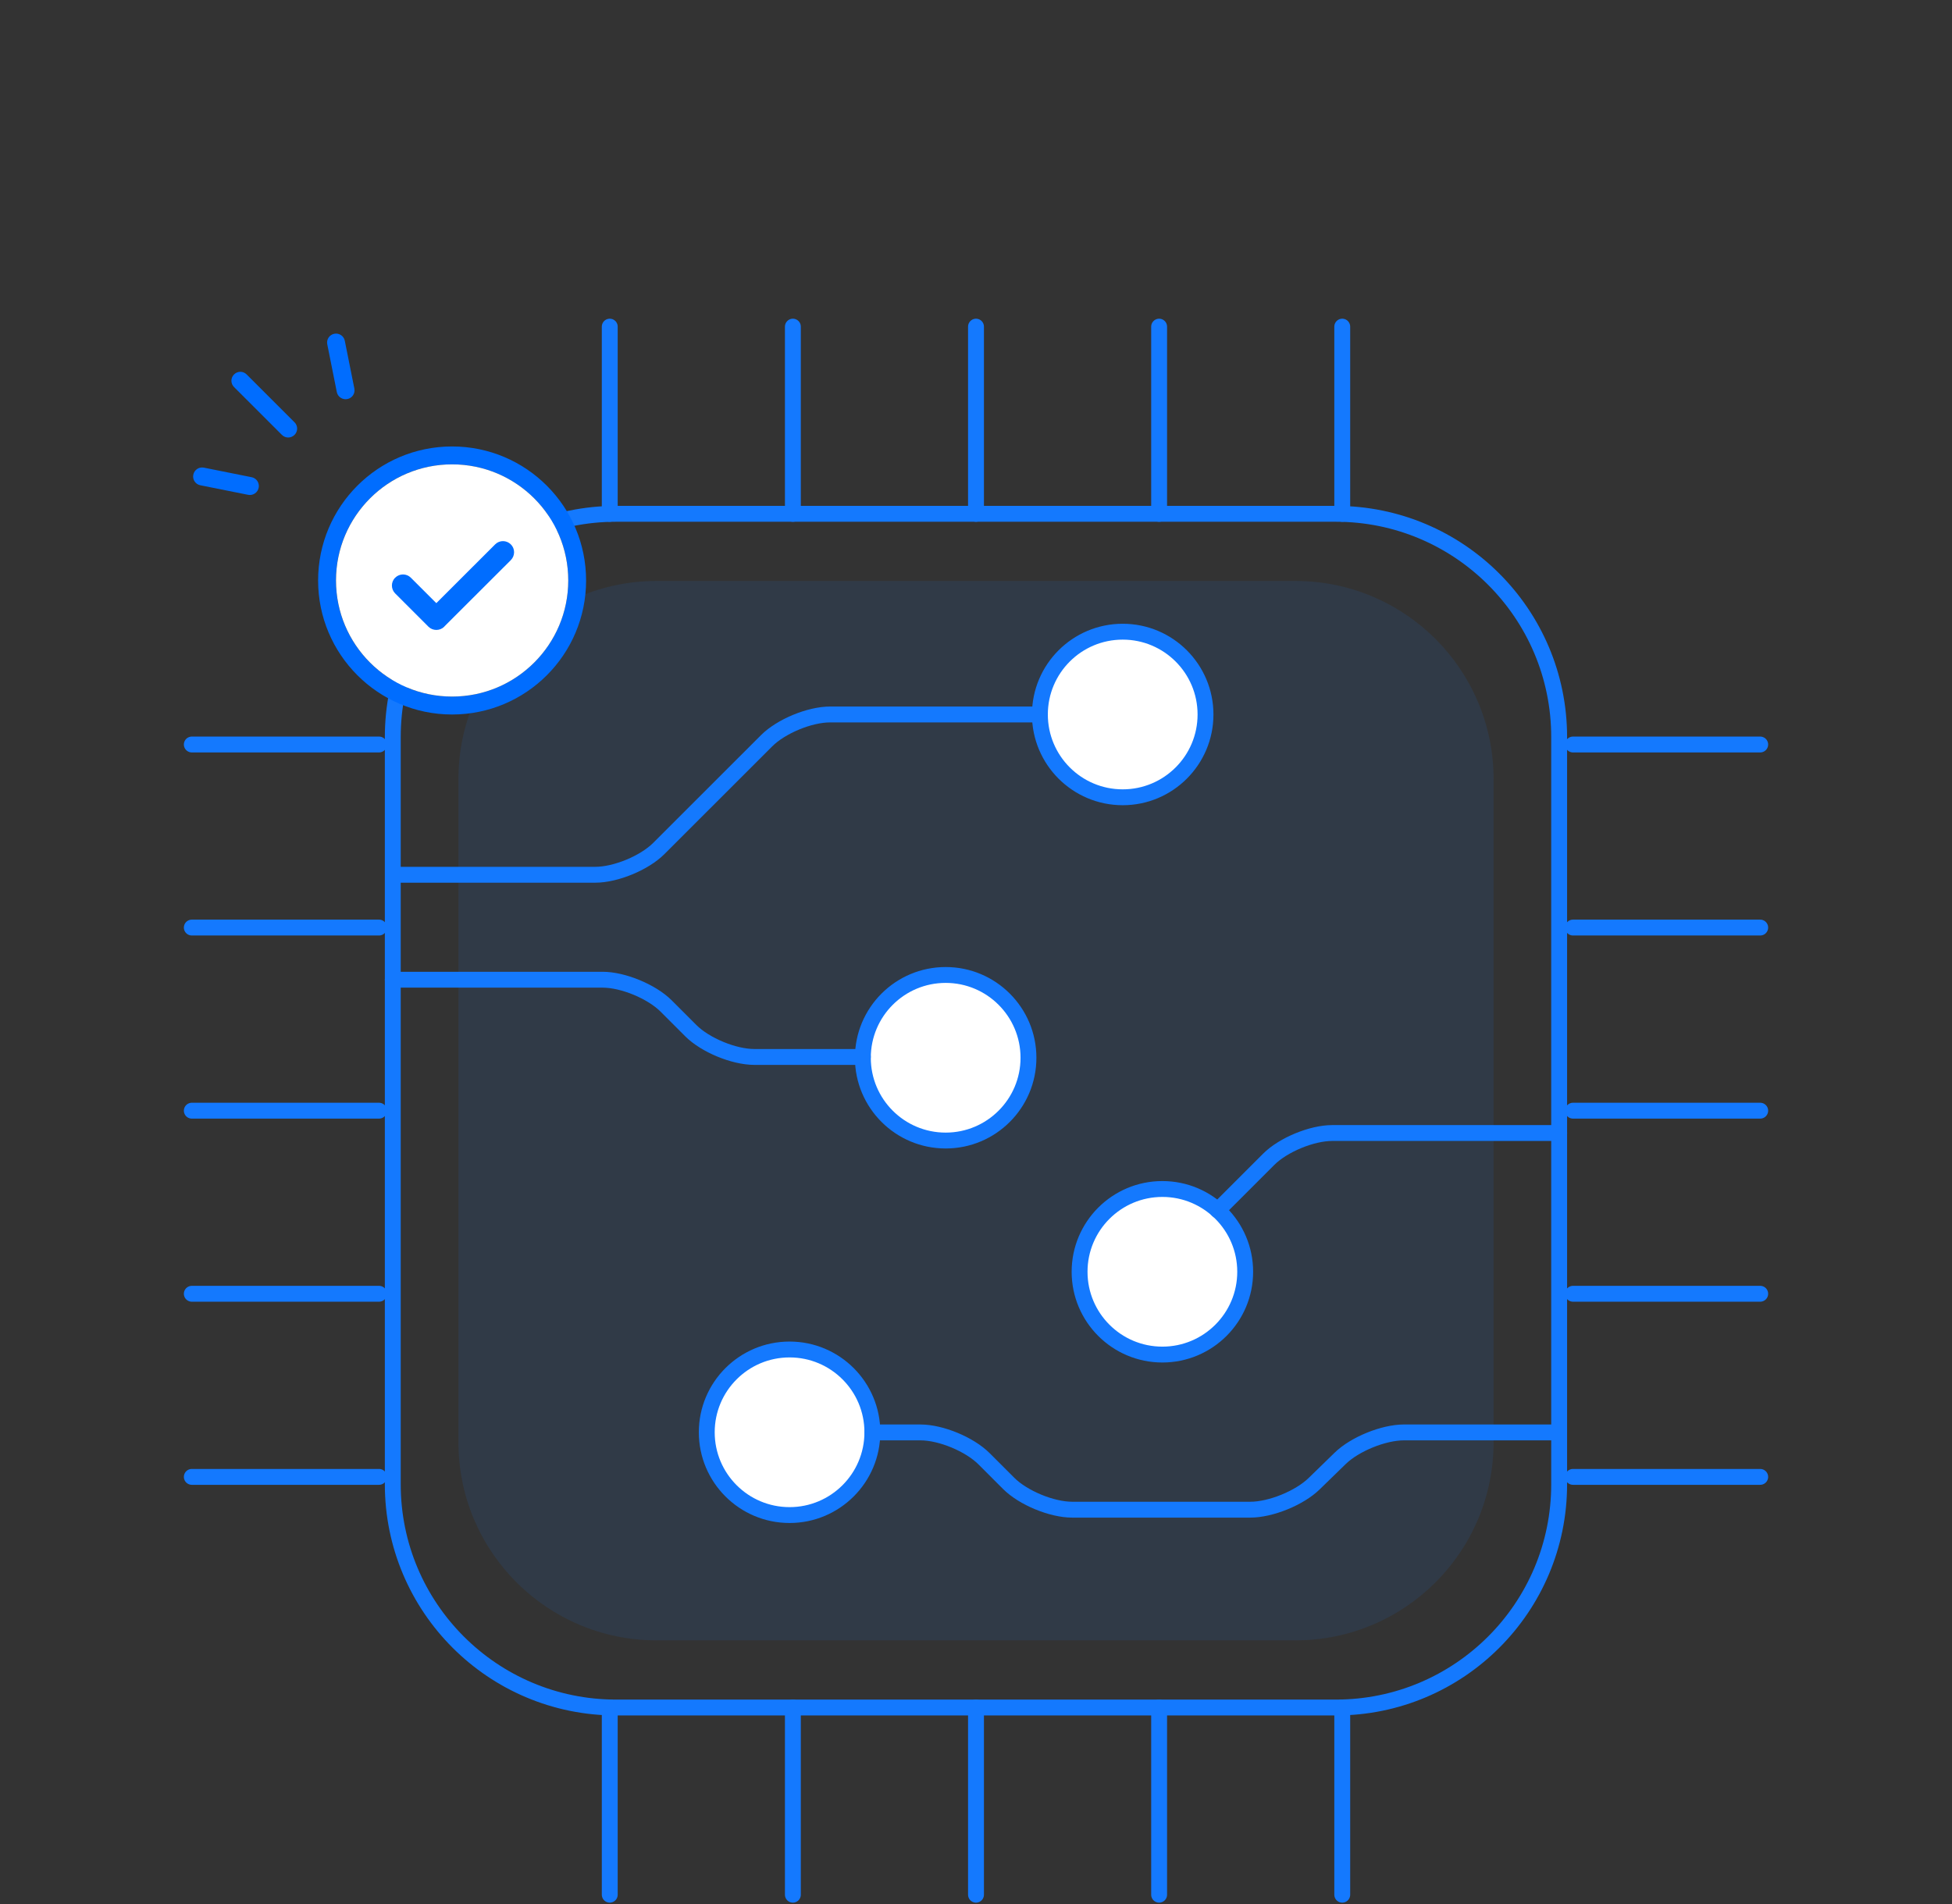 <svg width="123" height="120" viewBox="0 0 123 120" fill="none" xmlns="http://www.w3.org/2000/svg">
<rect x="0" y="0" width="123" height="120" fill="#333333" stroke="none"/>
<g clip-path="url(#clip0_1135_2645)">
<path opacity="0.1" d="M81.625 36.615H41.377C34.479 36.615 28.887 42.207 28.887 49.105V90.895C28.887 97.793 34.479 103.384 41.377 103.384H81.625C88.523 103.384 94.115 97.793 94.115 90.895V49.105C94.115 42.207 88.523 36.615 81.625 36.615Z" fill="#1479FE"/>
<path d="M84.173 32.383H38.823C31.051 32.383 24.75 38.684 24.75 46.456V93.543C24.75 101.315 31.051 107.616 38.823 107.616H84.173C91.945 107.616 98.246 101.315 98.246 93.543V46.456C98.246 38.684 91.945 32.383 84.173 32.383Z" stroke="#1479FE" stroke-linecap="round" stroke-linejoin="round"/>
<path d="M84.578 32.384V20.586" stroke="#1479FE" stroke-linecap="round" stroke-linejoin="round"/>
<path d="M73.039 32.384V20.586" stroke="#1479FE" stroke-linecap="round" stroke-linejoin="round"/>
<path d="M61.5 32.384V20.586" stroke="#1479FE" stroke-linecap="round" stroke-linejoin="round"/>
<path d="M49.961 32.384V20.586" stroke="#1479FE" stroke-linecap="round" stroke-linejoin="round"/>
<path d="M38.422 32.384V20.586" stroke="#1479FE" stroke-linecap="round" stroke-linejoin="round"/>
<path d="M84.578 119.413V107.615" stroke="#1479FE" stroke-linecap="round" stroke-linejoin="round"/>
<path d="M73.039 119.413V107.615" stroke="#1479FE" stroke-linecap="round" stroke-linejoin="round"/>
<path d="M61.5 119.413V107.615" stroke="#1479FE" stroke-linecap="round" stroke-linejoin="round"/>
<path d="M49.961 119.413V107.615" stroke="#1479FE" stroke-linecap="round" stroke-linejoin="round"/>
<path d="M38.422 119.413V107.615" stroke="#1479FE" stroke-linecap="round" stroke-linejoin="round"/>
<path d="M99.117 93.08H110.915" stroke="#1479FE" stroke-linecap="round" stroke-linejoin="round"/>
<path d="M99.117 81.539H110.915" stroke="#1479FE" stroke-linecap="round" stroke-linejoin="round"/>
<path d="M99.117 70H110.915" stroke="#1479FE" stroke-linecap="round" stroke-linejoin="round"/>
<path d="M99.117 58.459H110.915" stroke="#1479FE" stroke-linecap="round" stroke-linejoin="round"/>
<path d="M99.117 46.922H110.915" stroke="#1479FE" stroke-linecap="round" stroke-linejoin="round"/>
<path d="M12.086 93.08H23.884" stroke="#1479FE" stroke-linecap="round" stroke-linejoin="round"/>
<path d="M12.086 81.539H23.884" stroke="#1479FE" stroke-linecap="round" stroke-linejoin="round"/>
<path d="M12.086 70H23.884" stroke="#1479FE" stroke-linecap="round" stroke-linejoin="round"/>
<path d="M12.086 58.459H23.884" stroke="#1479FE" stroke-linecap="round" stroke-linejoin="round"/>
<path d="M12.086 46.922H23.884" stroke="#1479FE" stroke-linecap="round" stroke-linejoin="round"/>
<path d="M70.745 50.248C73.626 50.248 75.962 47.912 75.962 45.03C75.962 42.148 73.626 39.812 70.745 39.812C67.863 39.812 65.527 42.148 65.527 45.03C65.527 47.912 67.863 50.248 70.745 50.248Z" fill="white" stroke="#1479FE" stroke-linecap="round" stroke-linejoin="round"/>
<path d="M73.245 85.371C76.126 85.371 78.462 83.035 78.462 80.153C78.462 77.272 76.126 74.936 73.245 74.936C70.363 74.936 68.027 77.272 68.027 80.153C68.027 83.035 70.363 85.371 73.245 85.371Z" fill="white" stroke="#1479FE" stroke-linecap="round" stroke-linejoin="round"/>
<path d="M59.589 71.882C62.47 71.882 64.806 69.546 64.806 66.665C64.806 63.783 62.47 61.447 59.589 61.447C56.707 61.447 54.371 63.783 54.371 66.665C54.371 69.546 56.707 71.882 59.589 71.882Z" fill="white" stroke="#1479FE" stroke-linecap="round" stroke-linejoin="round"/>
<path d="M49.753 95.486C52.634 95.486 54.97 93.15 54.97 90.268C54.97 87.387 52.634 85.051 49.753 85.051C46.871 85.051 44.535 87.387 44.535 90.268C44.535 93.15 46.871 95.486 49.753 95.486Z" fill="white" stroke="#1479FE" stroke-linecap="round" stroke-linejoin="round"/>
<path d="M65.529 45.029H52.306C51.016 45.029 49.215 45.775 48.303 46.688L41.517 53.473C40.605 54.386 38.803 55.131 37.513 55.131H24.754" stroke="#1479FE" stroke-linecap="round" stroke-linejoin="round"/>
<path d="M24.75 61.746H37.973C39.263 61.746 41.064 62.492 41.977 63.404L43.528 64.956C44.44 65.868 46.242 66.614 47.532 66.614H54.369" stroke="#1479FE" stroke-linecap="round" stroke-linejoin="round"/>
<path d="M54.973 90.278H58.002C59.292 90.278 61.093 91.024 62.006 91.937L63.557 93.488C64.469 94.401 66.271 95.147 67.561 95.147H78.783C80.073 95.147 81.885 94.41 82.808 93.509L84.445 91.915C85.369 91.014 87.18 90.277 88.47 90.277H98.246" stroke="#1479FE" stroke-linecap="round" stroke-linejoin="round"/>
<path d="M76.731 76.277L79.941 73.067C80.854 72.154 82.655 71.408 83.945 71.408H98.249" stroke="#1479FE" stroke-linecap="round" stroke-linejoin="round"/>
<path fill-rule="evenodd" clip-rule="evenodd" d="M21.064 21.036C21.369 20.976 21.665 21.173 21.726 21.475L22.329 24.489C22.39 24.798 22.192 25.091 21.887 25.151C21.582 25.211 21.285 25.014 21.224 24.713L20.622 21.699C20.561 21.389 20.759 21.096 21.064 21.036ZM14.746 23.601C14.967 23.377 15.323 23.377 15.544 23.601L18.559 26.615C18.778 26.831 18.778 27.192 18.559 27.406C18.338 27.63 17.982 27.63 17.761 27.406L14.746 24.392C14.527 24.177 14.527 23.816 14.746 23.601ZM28.487 29.266C24.447 29.266 21.17 32.547 21.17 36.584C21.17 40.622 24.446 43.902 28.487 43.902C32.529 43.902 35.805 40.622 35.805 36.584C35.805 32.547 32.53 29.266 28.487 29.266ZM20.045 36.584C20.045 31.918 23.824 28.138 28.487 28.138C33.15 28.138 36.931 31.918 36.931 36.584C36.931 41.251 33.151 45.031 28.487 45.031C23.823 45.031 20.045 41.242 20.045 36.584ZM12.18 29.921C12.241 29.611 12.538 29.413 12.843 29.473L15.858 30.076C16.163 30.135 16.361 30.437 16.3 30.738C16.239 31.048 15.942 31.246 15.637 31.186L12.621 30.583C12.316 30.524 12.119 30.222 12.18 29.921Z" fill="#006DFF"/>
<path fill-rule="evenodd" clip-rule="evenodd" d="M28.489 29.266C24.448 29.266 21.172 32.546 21.172 36.584C21.172 40.621 24.447 43.901 28.489 43.901C32.53 43.901 35.807 40.621 35.807 36.584C35.807 32.546 32.531 29.266 28.489 29.266Z" fill="white"/>
<path d="M32.189 35.3C32.462 35.024 32.462 34.576 32.189 34.31C31.916 34.035 31.472 34.035 31.199 34.31L27.494 38.013L25.89 36.411C25.617 36.135 25.174 36.135 24.9 36.411C24.627 36.678 24.627 37.125 24.9 37.4L27.001 39.501C27.274 39.768 27.717 39.768 27.99 39.501C28 39.493 28.008 39.483 28.016 39.467L32.19 35.3H32.189Z" fill="#006DFF"/>
</g>
<defs>
<clipPath id="clip0_1135_2645">
<rect width="100" height="100" fill="white" transform="translate(11.5 20)"/>
</clipPath>
</defs>
</svg>
